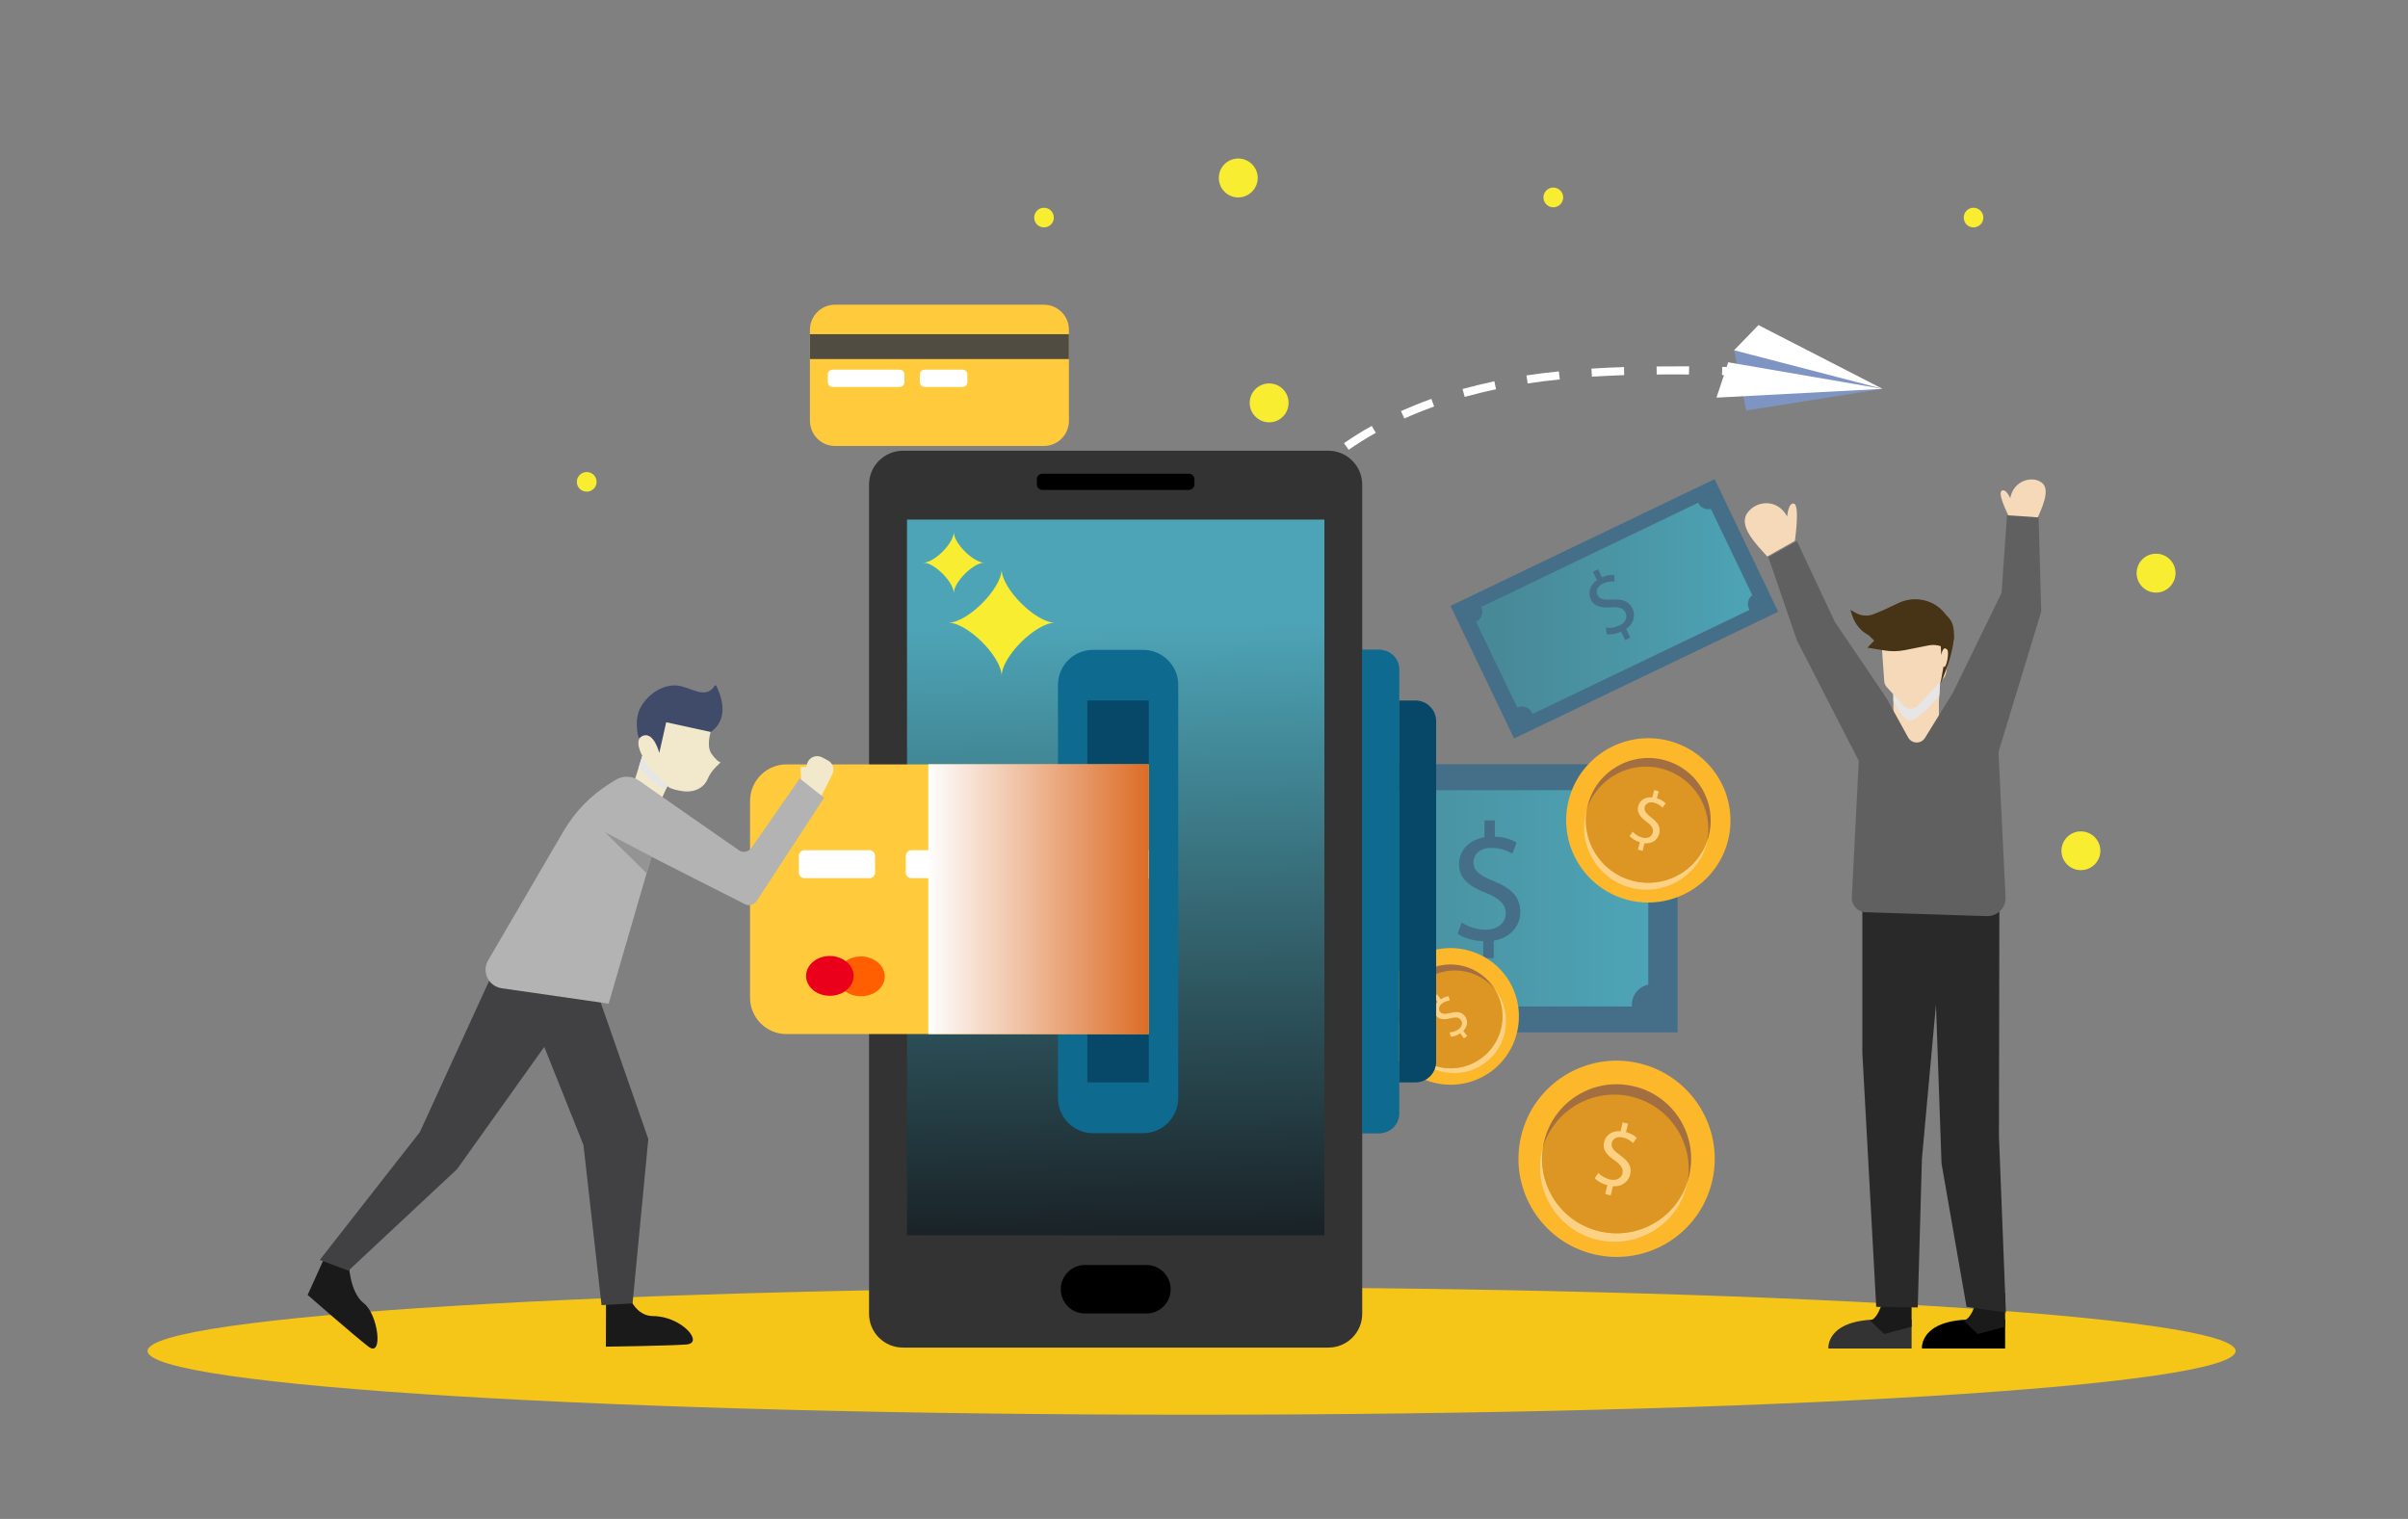 <svg version="1.2" xmlns="http://www.w3.org/2000/svg" viewBox="0 0 1560 984" width="1560" height="984">
	<rect x="0" y="0" width="1560" height="984" fill="#808080" stroke="none"/>
	<title>Mobile_Payment_original - Copy [Converted]-ai</title>
	<defs>
		<linearGradient id="g1" x1="811.6" y1="495.9" x2="1067.8" y2="495.9" gradientUnits="userSpaceOnUse">
			<stop offset=".1" stop-color="#488997"/>
			<stop offset="1" stop-color="#4da4b6"/>
		</linearGradient>
		<linearGradient id="g2" x1="953.1" y1="307.2" x2="1138.6" y2="307.2" gradientUnits="userSpaceOnUse">
			<stop offset=".1" stop-color="#488997"/>
			<stop offset="1" stop-color="#4da4b6"/>
		</linearGradient>
		<linearGradient id="g3" x1="572.6" y1="861.7" x2="564.7" y2="407.7" gradientUnits="userSpaceOnUse">
			<stop offset="0" stop-color="#120f11"/>
			<stop offset="1" stop-color="#4da4b6"/>
		</linearGradient>
		<linearGradient id="g4" x1="601.4" y1="479.1" x2="744.2" y2="479.1" gradientUnits="userSpaceOnUse">
			<stop offset="0" stop-color="#fefefe"/>
			<stop offset="1" stop-color="#dc6c26"/>
		</linearGradient>
	</defs>
	<style>
		.s0 { fill: #f5c518 } 
		.s1 { fill: #fcb72b } 
		.s2 { fill: #fcd183 } 
		.s3 { fill: #dd9624 } 
		.s4 { fill: #a36f40 } 
		.s5 { fill: #456e89 } 
		.s6 { fill: url(#g1) } 
		.s7 { fill: url(#g2) } 
		.s8 { fill: #0e6a8e } 
		.s9 { fill: #074868 } 
		.s10 { fill: #ffffff } 
		.s11 { fill: #7e95c4 } 
		.s12 { fill: #f9ed32 } 
		.s13 { fill: #ffca3c } 
		.s14 { fill: #504c41 } 
		.s15 { fill: #333333 } 
		.s16 { fill: url(#g3) } 
		.s17 { fill: #000000 } 
		.s18 { fill: #f6d9b8 } 
		.s19 { fill: #1a1a1a } 
		.s20 { fill: #2a2929 } 
		.s21 { mix-blend-mode: multiply;fill: #e6e6e6 } 
		.s22 { fill: #473316 } 
		.s23 { fill: #606060 } 
		.s24 { fill: #ff5f00 } 
		.s25 { fill: #eb001b } 
		.s26 { mix-blend-mode: multiply;fill: url(#g4) } 
		.s27 { fill: #414042 } 
		.s28 { fill: #404b69 } 
		.s29 { fill: #f2e8cc } 
		.s30 { fill: #b3b3b3 } 
		.s31 { fill: #949494 } 
	</style>
	<g id="Layer 8">
		<g id="&lt;Group&gt;">
			<g id="&lt;Group&gt;">
				<path id="&lt;Path&gt;" class="s0" d="m1448.3 875.2c0 22.8-302.8 41.3-676.4 41.3-373.5 0-676.3-18.5-676.3-41.3 0-22.8 302.8-41.3 676.3-41.3 373.6 0 676.4 18.5 676.4 41.3z"/>
			</g>
		</g>
		<g id="&lt;Group&gt;">
			<g id="&lt;Group&gt;">
				<g id="&lt;Group&gt;">
					<path id="&lt;Path&gt;" class="s1" d="m1109.2 765.2c-8 34.2-42.2 55.4-76.4 47.4-34.2-8-55.4-42.2-47.4-76.4 8-34.2 42.2-55.4 76.4-47.4 34.1 8 55.4 42.2 47.4 76.4z"/>
					<path id="&lt;Path&gt;" class="s2" d="m1093 767.1c-6 26-32 42.1-58 36.1-26-6.1-42.1-32.1-36-58.1q0.3-1.3 0.7-2.7c-4.4 25.1 11.5 49.5 36.6 55.3 25.1 5.9 50.1-8.9 57.3-33.3q-0.2 1.4-0.6 2.7z"/>
					<path id="&lt;Path&gt;" class="s3" d="m1093.6 764.4c-7.2 24.4-32.2 39.2-57.3 33.3-25.1-5.8-41-30.2-36.6-55.3 7.2-24.3 32.2-39.2 57.3-33.3 25.1 5.9 41 30.3 36.6 55.3z"/>
					<path id="&lt;Path&gt;" class="s4" d="m1094.3 761.7q-0.4 1.7-0.9 3.3c4-24.8-11.9-48.8-36.7-54.6-24.8-5.8-49.7 8.7-57.1 32.7q0.2-1.7 0.7-3.4c6-26 32-42.1 58-36 26 6 42.1 32 36 58z"/>
					<g id="&lt;Group&gt;">
						<g id="&lt;Group&gt;">
							<path id="&lt;Compound Path&gt;" class="s2" d="m1039.9 773.5l1.4-5.7c-3.3-0.8-6.5-2.6-8.1-4.5l2.2-3.5c1.7 1.8 4.4 3.6 7.6 4.3 4 1 7.3-0.7 8.1-3.9 0.7-3.2-1.1-5.6-4.9-8.3-5.2-3.6-8.2-7-7-12 1.1-4.7 5.2-7.5 10.7-7.1l1.3-5.7 3.5 0.8-1.3 5.5c3.4 0.9 5.5 2.4 6.9 3.7l-2.3 3.4c-1-0.9-3-2.7-6.7-3.6-4.3-1-6.6 1.2-7.1 3.5-0.7 2.9 1.1 4.9 5.5 8.1 5.3 3.7 7.6 7.4 6.4 12.4-1.1 4.5-5.2 8-11.2 7.6l-1.4 5.9z"/>
						</g>
					</g>
				</g>
				<g id="&lt;Group&gt;">
					<path id="&lt;Path&gt;" class="s5" d="m1086.8 668.8h-294.2v-173.7h294.2z"/>
					<path id="&lt;Path&gt;" class="s6" d="m1067.8 652h-256.2v-140.1h256.2z"/>
					<path id="&lt;Path&gt;" class="s5" d="m824.9 511.9c0 7.3-6 13.2-13.3 13.2-7.3 0-13.3-5.9-13.3-13.2 0-7.4 6-13.3 13.3-13.3 7.3 0 13.3 5.9 13.3 13.3z"/>
					<path id="&lt;Path&gt;" class="s5" d="m824.9 650.8c0 7.3-6 13.3-13.3 13.3-7.3 0-13.3-6-13.3-13.3 0-7.3 6-13.2 13.3-13.2 7.3 0 13.3 5.9 13.3 13.2z"/>
					<path id="&lt;Path&gt;" class="s5" d="m1083.7 511.9c0 7.3-5.9 13.2-13.2 13.2-7.3 0-13.3-5.9-13.3-13.2 0-7.4 6-13.3 13.3-13.3 7.3 0 13.2 5.9 13.2 13.3z"/>
					<path id="&lt;Path&gt;" class="s5" d="m1083.7 650.8c0 7.3-5.9 13.3-13.2 13.3-7.3 0-13.3-6-13.3-13.3 0-7.3 6-13.2 13.3-13.2 7.3 0 13.2 5.9 13.2 13.2z"/>
					<g id="&lt;Group&gt;">
						<path id="&lt;Compound Path&gt;" class="s5" d="m960.9 620.7v-11c-6.3-0.1-12.8-2.1-16.6-4.8l2.6-7.3c3.9 2.6 9.5 4.7 15.6 4.7 7.7 0 13-4.4 13-10.6 0-6-4.3-9.7-12.3-13-11.1-4.3-18-9.3-18-18.8 0-9 6.5-15.8 16.5-17.5v-10.9h6.7v10.5c6.5 0.2 11 2 14.1 3.8l-2.7 7.2c-2.3-1.3-6.7-3.7-13.7-3.7-8.4 0-11.5 5-11.5 9.3 0 5.7 4 8.5 13.5 12.4 11.2 4.6 16.8 10.2 16.8 19.9 0 8.6-6 16.6-17.2 18.5v11.3z"/>
					</g>
				</g>
				<g id="&lt;Group&gt;">
					<path id="&lt;Path&gt;" class="s1" d="m975.5 632.3c14.4 19.7 10.1 47.5-9.6 61.9-19.8 14.4-47.5 10.1-61.9-9.6-14.5-19.7-10.2-47.5 9.6-61.9 19.7-14.4 47.4-10.1 61.9 9.6z"/>
					<path id="&lt;Path&gt;" class="s2" d="m969.2 641.7c10.9 15 7.7 36.1-7.3 47-15 11-36.1 7.7-47-7.3q-0.6-0.7-1.1-1.6c11.2 13.7 31.3 16.4 45.8 5.8 14.5-10.6 18-30.5 8.4-45.4q0.6 0.7 1.2 1.5z"/>
					<path id="&lt;Path&gt;" class="s3" d="m968 640.2c9.6 14.9 6.1 34.8-8.4 45.4-14.5 10.6-34.6 7.9-45.8-5.8-9.7-14.8-6.1-34.8 8.3-45.4 14.5-10.6 34.6-7.9 45.9 5.8z"/>
					<path id="&lt;Path&gt;" class="s4" d="m966.9 638.6q0.7 1 1.3 2c-11.3-13.4-31.2-15.9-45.5-5.4-14.3 10.5-17.9 30.2-8.6 45q-0.8-0.9-1.5-1.9c-11-15-7.7-36 7.3-47 14.9-11 36-7.7 47 7.3z"/>
					<g id="&lt;Group&gt;">
						<g id="&lt;Group&gt;">
							<path id="&lt;Compound Path&gt;" class="s2" d="m948.4 672.7l-2.4-3.3c-1.9 1.3-4.3 2.2-6 2.2l-0.9-2.8c1.8 0 3.9-0.7 5.8-2 2.3-1.7 2.9-4.2 1.5-6-1.3-1.8-3.4-2-6.5-1.2-4.3 1.1-7.5 1.1-9.6-1.7-1.9-2.8-1.5-6.2 1.1-8.9l-2.4-3.3 2-1.5 2.4 3.2c2-1.4 3.7-1.9 5.1-2l0.7 2.7c-1 0.2-2.8 0.4-4.9 1.9-2.5 1.9-2.4 4.1-1.4 5.4 1.2 1.7 3 1.7 6.8 0.8 4.3-1.1 7.3-0.7 9.4 2.2 1.9 2.6 1.9 6.4-1.1 9.4l2.5 3.4z"/>
						</g>
					</g>
				</g>
				<g id="&lt;Group&gt;">
					<path id="&lt;Path&gt;" class="s1" d="m1119.3 545.2c-7.6 28.3-36.8 45.2-65.2 37.7-28.3-7.6-45.2-36.7-37.7-65.1 7.6-28.4 36.7-45.3 65.1-37.8 28.4 7.6 45.3 36.8 37.8 65.2z"/>
					<path id="&lt;Path&gt;" class="s2" d="m1105.7 546.4c-5.7 21.5-27.9 34.4-49.5 28.6-21.5-5.7-34.4-27.9-28.6-49.4q0.3-1.2 0.6-2.3c-4.3 20.9 8.4 41.7 29.2 47.2 20.9 5.6 42.2-6.2 48.8-26.4q-0.2 1.1-0.5 2.3z"/>
					<path id="&lt;Path&gt;" class="s3" d="m1106.2 544.1c-6.6 20.2-27.9 32-48.8 26.4-20.8-5.5-33.5-26.3-29.2-47.2 6.7-20.2 28-31.9 48.8-26.4 20.8 5.6 33.5 26.4 29.2 47.2z"/>
					<path id="&lt;Path&gt;" class="s4" d="m1106.9 541.9q-0.4 1.4-0.9 2.7c4-20.6-8.6-41.1-29.3-46.6-20.6-5.5-41.7 6-48.6 25.9q0.3-1.4 0.7-2.8c5.7-21.6 27.9-34.4 49.4-28.7 21.6 5.7 34.4 27.9 28.7 49.5z"/>
					<g id="&lt;Group&gt;">
						<g id="&lt;Group&gt;">
							<path id="&lt;Compound Path&gt;" class="s2" d="m1061.1 550.4l1.3-4.8c-2.8-0.8-5.4-2.4-6.7-4l2-2.8c1.4 1.5 3.6 3.1 6.2 3.8 3.4 0.9 6.1-0.4 6.8-3.1 0.7-2.6-0.7-4.7-3.8-7-4.3-3.2-6.7-6.2-5.6-10.3 1.1-3.9 4.6-6.1 9.1-5.6l1.3-4.8 2.9 0.8-1.2 4.5c2.8 0.9 4.5 2.2 5.7 3.3l-2 2.8c-0.9-0.8-2.5-2.4-5.5-3.2-3.6-0.9-5.6 0.9-6.1 2.8-0.6 2.4 0.8 4.1 4.4 6.9 4.3 3.2 6.1 6.3 5 10.5-1 3.8-4.5 6.5-9.5 6.1l-1.3 4.9z"/>
						</g>
					</g>
				</g>
				<g id="&lt;Group&gt;">
					<path id="&lt;Path&gt;" class="s5" d="m1152 396.3l-171.1 82.1-41.2-85.9 171.1-82.1z"/>
					<path id="&lt;Path&gt;" class="s7" d="m1138.6 392.6l-152.2 73-33.3-69.3 152.2-73.1z"/>
					<path id="&lt;Path&gt;" class="s5" d="m959.6 393.1c1.8 3.7 0.3 8-3.4 9.7-3.6 1.8-7.9 0.3-9.7-3.4-1.7-3.6-0.2-7.9 3.4-9.7 3.7-1.7 8-0.2 9.7 3.4z"/>
					<path id="&lt;Path&gt;" class="s5" d="m992.6 461.9c1.8 3.6 0.2 7.9-3.4 9.7-3.6 1.7-7.9 0.2-9.7-3.4-1.7-3.7-0.2-8 3.4-9.7 3.6-1.8 8-0.3 9.7 3.4z"/>
					<path id="&lt;Path&gt;" class="s5" d="m1113.2 319.5c1.7 3.6 0.2 7.9-3.4 9.7-3.6 1.7-8 0.2-9.7-3.5-1.8-3.6-0.2-7.9 3.4-9.7 3.6-1.7 8-0.2 9.7 3.5z"/>
					<path id="&lt;Path&gt;" class="s5" d="m1146.2 388.2c1.7 3.6 0.2 8-3.4 9.7-3.6 1.7-8 0.2-9.7-3.4-1.8-3.6-0.2-8 3.4-9.7 3.6-1.8 7.9-0.2 9.7 3.4z"/>
					<g id="&lt;Group&gt;">
						<path id="&lt;Compound Path&gt;" class="s5" d="m1052.8 414.7l-2.6-5.5c-3.2 1.5-6.9 2.1-9.4 1.6l-0.4-4.2c2.5 0.4 5.8 0 8.8-1.4 3.8-1.8 5.3-5.3 3.9-8.3-1.4-3-4.4-3.8-9.2-3.5-6.5 0.5-11.1-0.4-13.3-5.1-2.1-4.4-0.6-9.3 4-12.5l-2.6-5.4 3.3-1.6 2.5 5.2c3.3-1.5 5.9-1.7 7.9-1.5l0.3 4.2c-1.4-0.1-4.2-0.2-7.6 1.4-4.1 2-4.5 5.2-3.5 7.4 1.4 2.8 4 3.2 9.6 2.9 6.6-0.4 10.8 1.1 13.1 5.8 2 4.3 1 9.7-4.1 13.3l2.6 5.6z"/>
					</g>
				</g>
				<path id="&lt;Path&gt;" class="s8" d="m893.8 734.1h-11.3v-313.1h11.3c7 0 12.7 5.6 12.7 12.6v287.8c0 7-5.7 12.7-12.7 12.7z"/>
				<path id="&lt;Path&gt;" class="s9" d="m917 701.2h-10.5v-247.4h10.5c7.4 0 13.4 6 13.4 13.4v220.6c0 7.4-6 13.4-13.4 13.4z"/>
			</g>
			<g id="&lt;Group&gt;">
				<g id="&lt;Group&gt;">
					<g id="&lt;Group&gt;">
						<g id="&lt;Group&gt;">
							<path id="&lt;Path&gt;" class="s10" d="m749.2 525.2l5.2 0.8q-0.8 5.1-1.4 10.4l-5.3-0.7q0.7-5.3 1.5-10.5z"/>
						</g>
						<g id="&lt;Group&gt;">
							<path id="&lt;Compound Path&gt;" class="s10" d="m752.7 503q1.7-9.9 3.7-19.3l5.2 1.1q-2 9.3-3.7 19.2l-0.3 1.3-5.1-0.9zm8.5-40c1.7-7 3.6-13.8 5.6-20.3l5 1.5c-1.9 6.4-3.8 13.2-5.5 20.1zm12.2-40.4c2.4-6.8 4.9-13.4 7.6-19.7l4.8 2c-2.6 6.3-5.1 12.8-7.5 19.5zm16.4-39c3.2-6.4 6.6-12.7 10-18.6l4.6 2.6c-3.4 5.9-6.7 12-9.9 18.4zm21.4-36.6c4.1-5.8 8.4-11.5 12.8-16.9l4 3.4c-4.3 5.2-8.5 10.8-12.5 16.5zm27-32.6c4.9-5.1 10.2-9.9 15.6-14.4l3.4 4c-5.3 4.4-10.4 9.2-15.3 14.1zm32.5-27.3c5.8-4 11.8-7.8 18-11.2l2.6 4.5c-6.1 3.4-12 7.1-17.6 11zm36.9-20.8c6.4-2.8 13-5.5 19.7-7.9l1.8 4.9c-6.6 2.4-13.1 5-19.3 7.8zm39.9-14.3c6.7-1.8 13.6-3.5 20.6-5l1.1 5.2c-6.9 1.4-13.7 3.1-20.3 4.9zm41.4-8.8c6.8-1 13.8-1.9 21-2.6l0.6 5.2c-7.2 0.7-14.1 1.6-20.8 2.6zm42.1-4.4q10.5-0.7 21.1-1l0.1 5.2q-10.4 0.4-20.9 1zm42.2-1.4q10.6-0.1 21.1-0.1l-0.1 5.3q-10.4-0.1-20.9 0z"/>
						</g>
						<g id="&lt;Group&gt;">
							<path id="&lt;Path&gt;" class="s10" d="m1115.7 237.7l10.5 0.1-0.1 5.3-10.5-0.1z"/>
						</g>
					</g>
					<g id="&lt;Group&gt;">
						<g id="&lt;Group&gt;">
							<path id="&lt;Path&gt;" class="s11" d="m1141.8 223.1l77.8 28.8-88.3 14-7.9-39z"/>
						</g>
						<path id="&lt;Path&gt;" class="s10" d="m1139.2 210.6l80.4 41.3-96.2-25z"/>
						<path id="&lt;Path&gt;" class="s10" d="m1219.6 251.9l-107.6 5.7 7.6-22.9z"/>
					</g>
				</g>
				<g id="&lt;Group&gt;">
					<path id="&lt;Path&gt;" class="s12" d="m814.8 115.3c0 6.9-5.7 12.6-12.6 12.6-7 0-12.6-5.7-12.6-12.6 0-7 5.6-12.6 12.6-12.6 6.9 0 12.6 5.6 12.6 12.6z"/>
					<path id="&lt;Path&gt;" class="s12" d="m834.8 261c0 6.9-5.6 12.6-12.6 12.6-6.9 0-12.6-5.7-12.6-12.6 0-7 5.7-12.6 12.6-12.6 7 0 12.6 5.6 12.6 12.6z"/>
					<path id="&lt;Path&gt;" class="s12" d="m1409.4 371.3c0 6.9-5.7 12.6-12.6 12.6-7 0-12.6-5.7-12.6-12.6 0-7 5.6-12.6 12.6-12.6 6.9 0 12.6 5.6 12.6 12.6z"/>
					<path id="&lt;Path&gt;" class="s12" d="m1360.7 551.2c0 6.9-5.7 12.5-12.6 12.5-7 0-12.6-5.6-12.6-12.5 0-7 5.6-12.6 12.6-12.6 6.9 0 12.6 5.6 12.6 12.6z"/>
					<path id="&lt;Path&gt;" class="s12" d="m1012.7 127.9c0 3.5-2.9 6.4-6.4 6.4-3.5 0-6.4-2.9-6.4-6.4 0-3.5 2.9-6.4 6.4-6.4 3.5 0 6.4 2.9 6.4 6.4z"/>
					<path id="&lt;Path&gt;" class="s12" d="m386.5 312.2c0 3.5-2.9 6.3-6.4 6.3-3.5 0-6.4-2.8-6.4-6.3 0-3.6 2.9-6.4 6.4-6.4 3.5 0 6.4 2.8 6.4 6.4z"/>
					<path id="&lt;Path&gt;" class="s12" d="m682.7 141c0 3.5-2.8 6.3-6.4 6.3-3.5 0-6.3-2.8-6.3-6.3 0-3.6 2.8-6.4 6.3-6.4 3.6 0 6.4 2.8 6.4 6.4z"/>
					<path id="&lt;Path&gt;" class="s12" d="m1284.9 141c0 3.5-2.9 6.3-6.4 6.3-3.5 0-6.3-2.8-6.3-6.3 0-3.6 2.8-6.4 6.3-6.4 3.5 0 6.4 2.8 6.4 6.4z"/>
				</g>
				<g id="&lt;Group&gt;">
					<g id="&lt;Group&gt;">
						<path id="&lt;Path&gt;" class="s13" d="m676.3 288.9h-135.4c-8.9 0-16.2-7.3-16.2-16.3v-58.9c0-9 7.3-16.3 16.2-16.3h135.4c9 0 16.2 7.3 16.2 16.3v58.9c0 9-7.2 16.3-16.2 16.3z"/>
					</g>
					<g id="&lt;Group&gt;">
						<path id="&lt;Path&gt;" class="s14" d="m692.5 232.6h-167.8v-16.1h167.8z"/>
					</g>
					<g id="&lt;Group&gt;">
						<path id="&lt;Path&gt;" class="s10" d="m585.9 242.5v5.1c0 1.7-1.4 3.1-3.1 3.1h-43.5c-1.6 0-3-1.4-3-3.1v-5.1c0-1.7 1.4-3 3-3h43.5c1.7 0 3.1 1.3 3.1 3z"/>
						<path id="&lt;Path&gt;" class="s10" d="m626.7 242.5v5.1c0 1.7-1.4 3.1-3.1 3.1h-24.6c-1.7 0-3.1-1.4-3.1-3.1v-5.1c0-1.7 1.4-3 3.1-3h24.6c1.7 0 3.1 1.3 3.1 3z"/>
					</g>
				</g>
			</g>
			<g id="&lt;Group&gt;">
				<path id="&lt;Path&gt;" class="s15" d="m563 851.1v-537.1c0-12.1 9.8-22 22-22h275.6c12.1 0 21.9 9.9 21.9 22v537.1c0 12.1-9.8 21.9-21.9 21.9h-275.6c-12.2 0-22-9.8-22-21.9z"/>
				<path id="&lt;Path&gt;" class="s16" d="m587.6 336.6h270.4v463.7h-270.4z"/>
				<g id="&lt;Group&gt;">
					<path id="&lt;Path&gt;" class="s17" d="m671.7 313.9v-3.5c0-1.9 1.6-3.5 3.6-3.5h94.9c2 0 3.6 1.6 3.6 3.5v3.5c0 1.9-1.6 3.5-3.6 3.5h-94.9c-2 0-3.6-1.6-3.6-3.5z"/>
				</g>
				<path id="&lt;Path&gt;" class="s17" d="m758.4 835.2c0 8.7-7 15.7-15.7 15.7h-39.8c-8.7 0-15.7-7-15.7-15.7 0-8.6 7-15.7 15.7-15.7h39.8c8.7 0 15.7 7.1 15.7 15.7z"/>
			</g>
			<path id="&lt;Path&gt;" class="s8" d="m895.2 734.1h-12.7v-313.1h12.7z"/>
			<g id="&lt;Group&gt;">
				<g id="&lt;Group&gt;">
					<path id="&lt;Path&gt;" class="s18" d="m1144.9 360.5c-7-7.7-18.7-19.4-13.1-27.9 5.7-8.5 19.7-9.8 26 2 0 0 0.7-9.5 4.5-8.3 3.8 1.3 0.5 24.1 0.5 24.1z"/>
				</g>
				<path id="&lt;Path&gt;" class="s15" d="m1238.4 854.8v18.8h-53.9c0 0-1.9-18.8 33-18.8 19 0 20.9 0 20.9 0z"/>
				<path id="&lt;Path&gt;" class="s19" d="m1211.4 855.4c6.1-0.6 9.7-17.4 9.7-17.4h17.3v21.5l-17.8 4.7z"/>
				<path id="&lt;Path&gt;" class="s17" d="m1299 854.8v18.8h-53.9c0 0-1.8-18.8 33-18.8 19 0 20.9 0 20.9 0z"/>
				<path id="&lt;Path&gt;" class="s19" d="m1272.1 855.4c6-0.6 9.7-17.4 9.7-17.4h17.2v21.5l-17.8 4.7z"/>
				<path id="&lt;Path&gt;" class="s20" d="m1276.4 537.6l18.9 38.6-0.3 160.1 4.5 114-25.5-3.7-16.2-92.9-3.6-102.9-9.1 99.8-2.7 96.4-26.9-0.4-9-164.7v-96.5z"/>
				<g id="&lt;Group&gt;">
					<path id="&lt;Path&gt;" class="s18" d="m1258 424.4l-1.9 29.8v19l-15.1 14-14.4-17.1v-47.7z"/>
				</g>
				<path id="&lt;Path&gt;" class="s21" d="m1226.6 446l30.8-11.5-1.1 16.3c0 0-14.7 17.6-19.8 15.8-5.1-1.8-9.9-12.7-9.9-12.7z"/>
				<g id="&lt;Group&gt;">
					<path id="&lt;Path&gt;" class="s18" d="m1221.7 404.7c0.6-1.9 2-3.5 3.9-4.2l14-5.6c1.8-0.7 3.8-0.6 5.6 0.3l16.6 9.4c2.4 1.4 3.7 4.1 3.3 6.8l-4.4 24.7c-0.3 1.3-0.8 2.4-1.7 3.3l-16.4 17.6c-2.5 2.8-7 2.8-9.5 0l-10.7-11.8c-1-1.1-1.6-2.4-1.7-3.8-0.5-6.8-2.1-26.7-1.5-27.6z"/>
				</g>
				<path id="&lt;Path&gt;" class="s22" d="m1249.5 418.1l-15.6 3.1c-4.3 0.8-8.6 0.9-12.9 0.2l-11.2-1.8 4.4-4.6-3.5-3.4c-5-2.6-8.8-7.1-10.6-12.4l-1.4-4.1 3.8 2.1c3.5 1.9 7.8 2.1 11.5 0.6l6.5-2.7 9.5-4.5c6.6-3.1 14.2-3.2 20.8-0.3 8 3.6 13.6 11.2 14.7 19.9l0.4 3.2-2.1 9-2.1-1.5c-3.5-2.6-7.9-3.6-12.2-2.8z"/>
				<g id="&lt;Group&gt;">
					<path id="&lt;Path&gt;" class="s18" d="m1302.3 336.3c0 0-8.4-16-5.7-18.2 2.7-2.3 5.7 4.6 5.7 4.6 2-11 13.5-14.7 20.1-10.3 6.6 4.4 0.3 17.2-3.4 25.3z"/>
				</g>
				<path id="&lt;Path&gt;" class="s23" d="m1265.2 448.7l31.5-64.6 3.5-50.3 20.5 1.4 1.7 61-27.7 91 4.6 94.4c0.1 6.7-5.4 12.1-12.2 11.9l-77.4-2.5c-5.6 0.4-10.3-4.2-10-9.9l4.5-88.2-40-77.9-18.6-54.1 18.5-10.4 24.6 52.4 33.5 49.5 14 25.4c2.4 4.2 8.4 4.3 10.9 0.2z"/>
				<path id="&lt;Path&gt;" class="s22" d="m1263.6 401.7c7.6 11.3-6.5 41.2-6.5 41.2l2-11.3c1.4 3.2 4.5-10.1 1.9-11.4-2.6-1.4-3.4 4.3-3.4 4.3l-0.5-10.7c0 0-1.1-23.4 6.5-12.1z"/>
			</g>
			<g id="&lt;Group&gt;">
				<g id="&lt;Group&gt;">
					<path id="&lt;Path&gt;" class="s8" d="m740.6 734.1h-32.5c-12.6 0-22.7-10.2-22.7-22.8v-267.6c0-12.5 10.1-22.7 22.7-22.7h32.5c12.5 0 22.7 10.2 22.7 22.7v267.6c0 12.6-10.2 22.8-22.7 22.8z"/>
					<path id="&lt;Path&gt;" class="s9" d="m744.2 453.8v247.4h-39.8v-247.4z"/>
				</g>
				<g id="&lt;Group&gt;">
					<g id="&lt;Group&gt;">
						<g id="&lt;Group&gt;">
							<g id="&lt;Group&gt;">
								<path id="&lt;Path&gt;" class="s13" d="m744.2 495.2v174.7h-234.7c-13 0-23.6-10.6-23.6-23.6v-127.4c0-13.1 10.6-23.7 23.6-23.7z"/>
							</g>
							<g id="&lt;Group&gt;">
								<path id="&lt;Path&gt;" class="s10" d="m744.2 550.8v18.1h-15.1c-2 0-3.7-1.6-3.7-3.7v-10.7c0-2.1 1.7-3.7 3.7-3.7z"/>
								<path id="&lt;Path&gt;" class="s10" d="m656.1 565.2v-10.7c0-2 1.7-3.7 3.7-3.7h42.1c2.1 0 3.7 1.7 3.7 3.7v10.7c0 2.1-1.6 3.7-3.7 3.7h-42.1c-2 0-3.7-1.6-3.7-3.7z"/>
								<path id="&lt;Path&gt;" class="s10" d="m586.8 565.2v-10.7c0-2 1.6-3.7 3.6-3.7h42.2c2 0 3.7 1.7 3.7 3.7v10.7c0 2.1-1.7 3.7-3.7 3.7h-42.2c-2 0-3.6-1.6-3.6-3.7z"/>
								<path id="&lt;Path&gt;" class="s10" d="m517.5 565.2v-10.7c0-2 1.6-3.7 3.6-3.7h42.2c2 0 3.6 1.7 3.6 3.7v10.7c0 2.1-1.6 3.7-3.6 3.7h-42.2c-2 0-3.6-1.6-3.6-3.7z"/>
							</g>
						</g>
						<g id="&lt;Group&gt;">
							<path id="&lt;Path&gt;" class="s24" d="m557.8 619.6c3.6 0 6.9 1.1 9.5 2.8 3.6 2.4 5.9 6 5.9 10.2 0 4.1-2.3 7.7-5.9 10.1-2.6 1.7-5.9 2.7-9.5 2.7-8.5 0-15.4-5.7-15.4-12.8 0-7.2 6.9-13 15.4-13z"/>
							<path id="&lt;Path&gt;" class="s25" d="m537.6 619.3c3.6 0 6.9 1.1 9.5 2.8 3.6 2.3 5.9 6 5.9 10.1 0 4.1-2.3 7.8-5.9 10.2-2.6 1.7-5.9 2.7-9.5 2.7-8.5 0-15.4-5.7-15.4-12.9 0-7.1 6.9-12.9 15.4-12.9z"/>
						</g>
					</g>
					<path id="&lt;Path&gt;" class="s26" d="m744.2 669.9h-142.8v-174.8h142.8z"/>
				</g>
				<g id="&lt;Group&gt;">
					<path id="&lt;Path&gt;" class="s19" d="m407.3 839.2c0 0 4.1 13.4 15.8 13.4 18.3 0 33.6 17.6 21.4 18.4-12.2 0.9-52 1.4-52 1.4l0.1-30.3z"/>
					<path id="&lt;Path&gt;" class="s19" d="m225.9 818.1c0 0 0.5 19.1 9.8 26.2 9.3 7.1 12.8 35.5 3 28.1-9.7-7.5-39.4-33.5-39.4-33.5l11-24.3z"/>
					<path id="&lt;Path&gt;" class="s27" d="m385.2 638.1l34.8 99.8-10.2 106.5-20.1 1.1-11.7-103.7-25.4-63.6-56.5 79.2-70.4 65.8-18.5-7 64.8-82.8 51.5-112.4z"/>
					<g id="&lt;Group&gt;">
						<path id="&lt;Path&gt;" class="s28" d="m464 444.1c8.5 17.6 2 26.3-3.6 30.1 0 0-22.5-3.8-28.2-5.9 0 0-2.5 16.3-5.1 19.5l-13.5-10.2c0 0-3.4-11.6 1.9-20.2 5.2-8.6 14.4-14 23.1-13.3 8.7 0.7 18.5 9.7 24.5 0z"/>
						<g id="&lt;Group&gt;">
							<path id="&lt;Path&gt;" class="s29" d="m460.4 474.2c0 0-3.1 9.5 0.8 14.5 3.8 5.1 5.7 5.2 5.7 5.2 0 0-6.1 5-8.3 10.4-2.1 5.4-8 9.5-16.6 8.2-8.6-1.3-9.6-3.3-9.6-3.3l-7.3 15.9c0 0-12.4-11.4-14.4-18.1l5.4-17.4c0 0-6.2-10.9 0.8-13.1 6.9-2.1 10.2 11.3 10.2 11.3l4.5-19.9z"/>
						</g>
						<path id="&lt;Path&gt;" class="s21" d="m431.3 511.1c-6.7-0.9-17.5-13.9-17.5-13.9l2.3-7.6c2.6 8.1 16.3 19.6 16.3 19.6z"/>
						<g id="&lt;Group&gt;">
							<path id="&lt;Path&gt;" class="s29" d="m519.2 509.1l-0.6-12.1 3.6-0.2 0.8-2.4c1.3-3.9 5.8-5.7 9.5-3.8l3.8 2c3.3 1.7 4.6 5.7 2.9 9l-7 13.9z"/>
						</g>
						<path id="&lt;Path&gt;" class="s30" d="m414.9 506.4l64.5 44.9c2.8 1.2 6.1 0.2 7.7-2.4l31-44.6 15.8 12.5-43.5 66.6c-1.5 2.6-4.7 3.7-7.5 2.5l-80-40.6c-5.7-2.2-7.7-3.4-9.2-6.8l-0.5-4.2c-0.6-5.9-1.3-6.6 3.6-10z"/>
						<path id="&lt;Path&gt;" class="s30" d="m394.3 650.2l-69.4-10c-8.4-1.3-13-10.6-8.7-18l48.9-83.8c7.3-12.5 17.6-23.1 29.9-30.8l3.9-2.4c4.7-2.9 10.7-2.7 15.2 0.6l18.3 13.5z"/>
					</g>
					<path id="&lt;Path&gt;" class="s31" d="m422.1 554.9l-3.2 10.8-27-26.6z"/>
				</g>
				<g id="&lt;Group&gt;">
					<path id="&lt;Path&gt;" class="s12" d="m614.4 403.4c12.4 0 34.5-22.1 34.5-34.6 0 12.5 22.1 34.6 34.6 34.6-12.5 0-34.6 22.1-34.6 34.5 0-12.4-22.1-34.5-34.5-34.5z"/>
					<path id="&lt;Path&gt;" class="s12" d="m598.2 364.5c7.1 0 19.7-12.6 19.7-19.8 0 7.2 12.7 19.8 19.8 19.8-7.1 0-19.8 12.6-19.8 19.8 0-7.2-12.6-19.8-19.7-19.8z"/>
				</g>
			</g>
		</g>
	</g>
</svg>